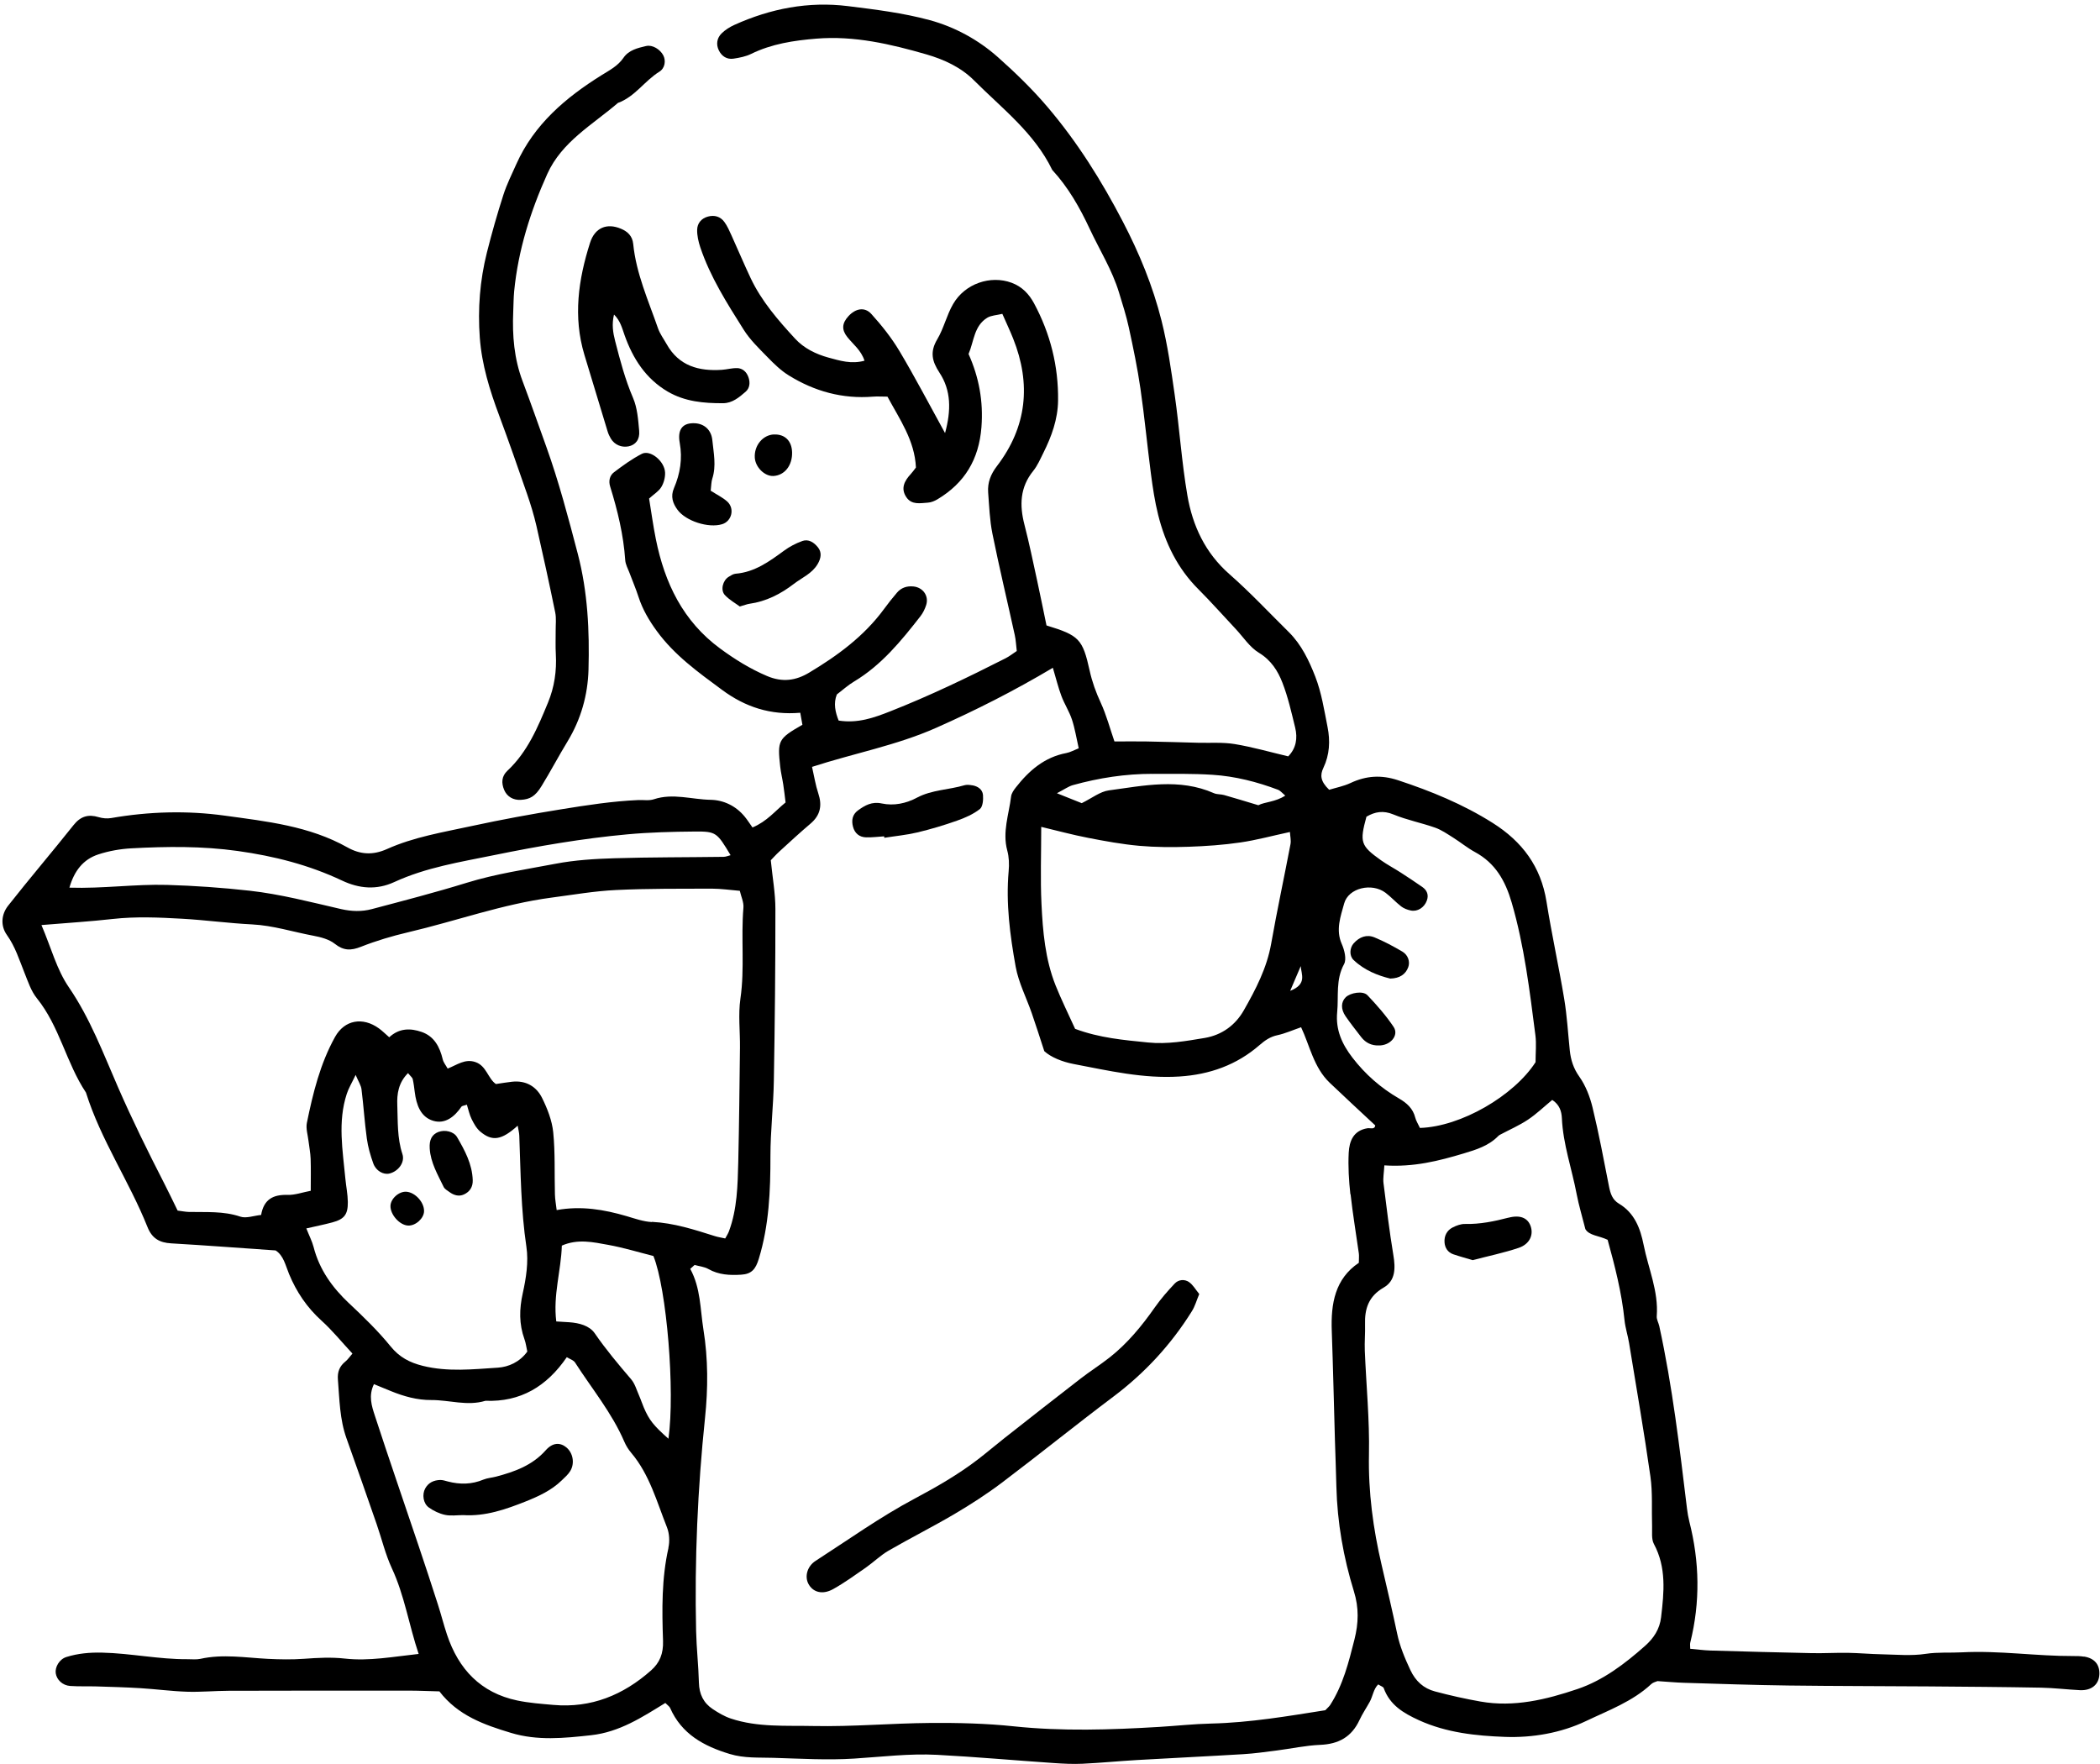 <svg width="419" height="352" viewBox="0 0 419 352" fill="none" xmlns="http://www.w3.org/2000/svg">
<path d="M415.78 330.54C415.1 330.43 414.4 330.41 413.71 330.42C406.28 330.45 398.9 329.29 391.45 329.68C389.05 329.81 386.67 329.61 384.23 329.98C381.37 330.42 378.38 330.13 375.45 330.07C373.22 330.03 370.99 329.82 368.76 329.78C366.34 329.74 363.93 329.89 361.51 329.84C354.77 329.7 348.04 329.52 341.3 329.32C339.94 329.28 338.59 329.09 337.24 328.97C337.24 328.41 337.17 328.05 337.25 327.73C339.26 319.66 339.11 311.61 337.06 303.58C336.85 302.74 336.71 301.88 336.6 301.03C335.12 288.84 333.69 276.63 331.07 264.61C330.92 263.93 330.51 263.26 330.56 262.61C330.94 257.63 328.88 253.1 327.94 248.37C327.29 245.11 326.13 242 323.02 240.16C321.69 239.37 321.31 238.12 321.03 236.7C320 231.44 319.01 226.16 317.75 220.96C317.23 218.82 316.38 216.61 315.12 214.83C313.94 213.17 313.41 211.49 313.21 209.58C312.85 206.14 312.66 202.67 312.09 199.26C311.01 192.78 309.59 186.36 308.56 179.88C307.44 172.89 303.73 167.92 297.82 164.19C291.91 160.46 285.56 157.86 278.96 155.68C275.61 154.57 272.59 154.76 269.46 156.23C268.09 156.87 266.57 157.16 265.2 157.58C263.4 155.85 263.38 154.61 264.05 153.2C265.29 150.6 265.43 147.83 264.88 145.07C264.21 141.68 263.67 138.19 262.43 135C261.19 131.82 259.68 128.63 257.16 126.13C253.23 122.25 249.44 118.19 245.29 114.55C240.46 110.31 237.95 104.9 236.91 98.84C235.77 92.2 235.34 85.44 234.38 78.77C233.67 73.82 232.98 68.87 231.75 63.97C230 57.03 227.34 50.58 224.05 44.25C219.8 36.07 214.95 28.33 208.99 21.33C205.97 17.78 202.59 14.5 199.11 11.41C195.19 7.93 190.51 5.38 185.51 4.02C180.2 2.58 174.66 1.9 169.18 1.22C161.3 0.24 153.74 1.71 146.52 4.97C145.6 5.39 144.69 5.96 143.97 6.67C143.04 7.59 142.84 8.85 143.42 10.04C143.99 11.22 145.04 11.91 146.38 11.7C147.56 11.52 148.8 11.28 149.86 10.76C153.98 8.74 158.39 8.08 162.88 7.71C170.44 7.09 177.7 8.79 184.84 10.85C188.29 11.85 191.72 13.41 194.33 16.03C199.93 21.64 206.38 26.52 209.95 33.91C213.15 37.38 215.44 41.42 217.43 45.68C219.4 49.9 221.91 53.87 223.27 58.37C223.97 60.68 224.72 62.99 225.23 65.35C226.11 69.4 226.96 73.47 227.55 77.57C228.37 83.22 228.9 88.9 229.64 94.56C230 97.3 230.41 100.05 231.08 102.73C232.48 108.33 234.93 113.39 239.08 117.54C241.64 120.1 244.05 122.83 246.53 125.47C248.06 127.1 249.34 129.13 251.18 130.24C253.62 131.72 254.96 133.85 255.88 136.23C257 139.11 257.68 142.17 258.42 145.19C258.93 147.3 258.61 149.31 257.03 150.91C253.42 150.06 249.92 149.05 246.36 148.46C243.99 148.07 241.52 148.26 239.1 148.2C235.65 148.11 232.2 148 228.76 147.94C226.69 147.9 224.62 147.94 222.36 147.94C221.46 145.35 220.76 142.67 219.61 140.18C218.66 138.12 217.91 136.06 217.42 133.84C216.01 127.46 215.3 126.78 208.8 124.79C208.19 121.87 207.59 118.84 206.93 115.82C206.12 112.1 205.35 108.36 204.4 104.68C203.4 100.81 203.5 97.24 206.15 93.96C207.01 92.9 207.56 91.59 208.18 90.35C209.82 87.07 211.06 83.64 211.11 79.94C211.2 73.06 209.57 66.57 206.31 60.51C205.31 58.66 203.93 57.19 201.82 56.41C197.66 54.88 192.55 56.55 190.17 60.66C188.88 62.88 188.31 65.51 187 67.71C185.53 70.19 185.93 72.04 187.45 74.36C189.78 77.89 189.8 81.87 188.56 86.41C185.35 80.59 182.55 75.22 179.46 70.04C177.88 67.39 175.92 64.93 173.85 62.64C172.51 61.17 170.69 61.55 169.29 63.08C167.99 64.49 167.89 65.78 169.06 67.25C170.21 68.7 171.8 69.85 172.49 71.97C169.86 72.69 167.59 71.97 165.3 71.35C162.76 70.65 160.41 69.49 158.64 67.57C155.25 63.89 151.95 60.09 149.78 55.51C148.45 52.7 147.25 49.83 145.96 46.99C145.53 46.05 145.12 45.08 144.51 44.26C143.72 43.2 142.55 42.86 141.26 43.21C139.94 43.56 139.13 44.55 139.1 45.83C139.07 46.99 139.35 48.21 139.72 49.33C141.71 55.26 145.06 60.51 148.36 65.75C149.63 67.78 151.42 69.5 153.11 71.23C154.42 72.58 155.81 73.94 157.39 74.91C162.51 78.08 168.1 79.63 174.18 79.14C175.02 79.07 175.87 79.14 177.07 79.14C179.49 83.64 182.51 87.88 182.75 93.28C182.37 93.77 182.08 94.2 181.73 94.57C180.46 95.94 179.65 97.45 180.85 99.22C181.91 100.78 183.62 100.39 185.14 100.29C185.79 100.25 186.48 99.96 187.05 99.62C192.48 96.37 195.32 91.66 195.82 85.24C196.22 80.06 195.33 75.27 193.25 70.63C194.34 68.09 194.33 65.02 196.98 63.4C197.77 62.92 198.84 62.9 199.99 62.62C200.78 64.43 201.52 65.97 202.15 67.56C205.77 76.63 204.89 85.18 198.91 93C197.66 94.63 197.02 96.29 197.16 98.25C197.37 101 197.47 103.79 198.01 106.48C199.38 113.25 200.99 119.96 202.47 126.71C202.69 127.7 202.73 128.72 202.87 129.89C202.08 130.41 201.41 130.95 200.66 131.33C193.12 135.16 185.5 138.83 177.62 141.93C174.4 143.2 171.15 144.37 167.33 143.77C166.66 142.09 166.26 140.33 166.97 138.56C168.19 137.63 169.23 136.68 170.41 135.98C175.87 132.71 179.8 127.89 183.63 122.98C184.15 122.32 184.55 121.5 184.8 120.7C185.37 118.88 184.13 117.18 182.22 117.01C180.92 116.89 179.8 117.27 178.96 118.26C178.06 119.31 177.2 120.4 176.38 121.52C172.4 126.94 167.12 130.81 161.44 134.21C158.79 135.8 156.12 136.19 153.04 134.88C149.65 133.44 146.63 131.56 143.69 129.4C136.26 123.94 132.62 116.32 130.86 107.58C130.32 104.91 129.96 102.2 129.51 99.47C130.46 98.61 131.42 98.04 131.94 97.19C132.45 96.36 132.74 95.25 132.7 94.28C132.59 91.99 129.74 89.68 128.06 90.55C126.1 91.56 124.27 92.89 122.5 94.23C121.65 94.87 121.39 95.96 121.74 97.07C123.23 101.88 124.41 106.74 124.75 111.79C124.81 112.62 125.27 113.43 125.58 114.25C126.18 115.87 126.87 117.46 127.4 119.1C128.21 121.6 129.5 123.79 131.05 125.91C134.58 130.75 139.32 134.14 144.06 137.64C148.73 141.1 153.78 142.72 159.67 142.21C159.84 143.14 159.98 143.93 160.1 144.61C155.27 147.38 155.09 147.72 155.67 152.96C155.8 154.16 156.1 155.35 156.28 156.54C156.46 157.71 156.59 158.89 156.74 160.11C154.64 161.81 153.06 163.87 150.14 165.1C149.59 164.33 149.13 163.6 148.58 162.93C146.83 160.8 144.39 159.63 141.79 159.58C138.03 159.52 134.27 158.21 130.47 159.47C129.52 159.79 128.4 159.59 127.37 159.63C122.2 159.85 117.09 160.65 111.99 161.47C106.02 162.43 100.09 163.52 94.17 164.8C88.42 166.05 82.59 166.99 77.2 169.41C74.36 170.68 71.85 170.5 69.29 169.06C61.71 164.8 53.2 163.89 44.86 162.74C37.35 161.7 29.73 161.91 22.19 163.22C21.38 163.36 20.47 163.28 19.68 163.04C17.61 162.42 16.08 162.86 14.68 164.62C10.38 170.03 5.89 175.28 1.62 180.71C0.26 182.44 0.06 184.71 1.39 186.57C3.04 188.88 3.84 191.5 4.87 194.06C5.58 195.82 6.19 197.74 7.36 199.18C11.9 204.81 13.21 212.08 17.15 217.99C20.12 227.45 25.78 235.68 29.43 244.83C30.34 247.11 31.84 247.95 34.17 248.08C41.06 248.48 47.95 249.01 54.99 249.49C56.6 250.52 56.96 252.48 57.68 254.21C59.16 257.78 61.25 260.88 64.15 263.5C66.31 265.45 68.16 267.75 70.32 270.07C69.79 270.68 69.42 271.24 68.93 271.64C67.75 272.59 67.3 273.71 67.42 275.26C67.74 279.21 67.77 283.19 69.14 287C71.18 292.69 73.17 298.39 75.15 304.1C76.17 307.04 76.89 310.12 78.19 312.92C80.7 318.31 81.57 324.14 83.53 330C78.44 330.55 73.68 331.46 68.86 330.93C66.09 330.62 63.39 330.77 60.65 330.97C58.25 331.14 55.83 331.1 53.43 330.98C48.95 330.75 44.47 329.98 39.98 330.98C39.15 331.16 38.26 331.04 37.4 331.05C31.7 331.09 26.09 329.87 20.39 329.74C17.92 329.68 15.56 329.89 13.25 330.61C11.83 331.05 10.95 332.63 11.12 333.85C11.31 335.15 12.47 336.28 14 336.39C15.73 336.51 17.46 336.43 19.2 336.48C22.14 336.57 25.08 336.65 28.02 336.83C31.12 337.02 34.21 337.44 37.31 337.54C40.07 337.63 42.84 337.36 45.61 337.35C57.57 337.32 69.53 337.31 81.48 337.32C83.54 337.32 85.61 337.42 87.67 337.47C91.37 342.3 96.61 344.14 101.95 345.75C107.22 347.35 112.53 346.81 117.91 346.22C123.62 345.6 128.17 342.59 132.75 339.78C133.24 340.28 133.57 340.48 133.7 340.77C136 346 140.44 348.4 145.6 349.96C148.48 350.84 151.41 350.64 154.33 350.73C159.7 350.89 165.09 351.22 170.43 350.88C175.94 350.53 181.44 349.84 186.96 350.13C194.74 350.54 202.5 351.24 210.27 351.77C212.17 351.9 214.08 352 215.97 351.91C219.6 351.74 223.22 351.38 226.84 351.17C233.91 350.76 240.98 350.43 248.05 350C250.28 349.87 252.5 349.55 254.71 349.27C257.62 348.9 260.51 348.26 263.42 348.14C267.09 347.99 269.69 346.55 271.25 343.19C271.83 341.94 272.61 340.79 273.28 339.58C273.91 338.45 274.03 337.02 274.98 336.08C275.55 336.44 275.99 336.56 276.08 336.81C277.31 340.2 279.98 341.79 283.12 343.23C288.62 345.73 294.53 346.34 300.29 346.55C305.73 346.75 311.44 345.78 316.45 343.39C320.93 341.25 325.73 339.5 329.48 336C329.83 335.67 330.39 335.56 330.71 335.42C332.61 335.54 334.33 335.71 336.06 335.76C342.98 335.97 349.9 336.21 356.83 336.3C366.18 336.42 375.54 336.41 384.89 336.48C392.34 336.54 399.79 336.59 407.23 336.73C409.82 336.78 412.41 337.1 415 337.23C417.34 337.34 418.81 336.07 418.88 334.02C418.94 332.09 417.88 330.85 415.81 330.52L415.78 330.54ZM266.8 201.96C267.11 198.74 266.47 195.48 268.17 192.37C268.71 191.39 268.25 189.56 267.72 188.36C266.46 185.52 267.49 182.84 268.19 180.27C269.04 177.15 273.71 176.07 276.45 178.13C277.55 178.96 278.48 180.01 279.58 180.86C280.1 181.26 280.8 181.52 281.45 181.66C282.81 181.96 284.18 181.09 284.69 179.68C285.1 178.56 284.73 177.63 283.78 176.97C282.37 175.99 280.94 175.04 279.5 174.11C278.2 173.27 276.81 172.54 275.55 171.65C271.46 168.74 271.25 168.05 272.64 162.95C274.35 161.95 276 161.67 278.01 162.5C280.7 163.61 283.6 164.17 286.35 165.14C287.63 165.59 288.79 166.41 289.96 167.14C291.42 168.06 292.77 169.18 294.28 170C298.36 172.21 300.34 175.71 301.62 180.09C304.15 188.77 305.2 197.67 306.35 206.56C306.57 208.26 306.38 210.01 306.38 211.93C302.07 218.62 291.51 224.8 283.31 225.05C282.93 224.23 282.54 223.64 282.38 223C281.92 221.17 280.7 220.08 279.13 219.17C275.5 217.07 272.4 214.35 269.84 211.02C267.78 208.34 266.46 205.49 266.8 201.95V201.96ZM259.53 192.76C259.62 194.4 260.86 196.35 257.42 197.7C258.38 195.46 258.95 194.11 259.53 192.76ZM257.37 165.99C257.42 166.86 257.63 167.69 257.48 168.45C256.22 175.06 254.8 181.65 253.63 188.28C252.77 193.15 250.54 197.43 248.16 201.6C246.51 204.5 243.85 206.51 240.35 207.1C236.61 207.72 232.9 208.39 229.05 208C224.23 207.51 219.42 207.11 214.51 205.28C213.14 202.26 211.76 199.47 210.61 196.6C208.54 191.39 208.06 185.85 207.8 180.33C207.56 175.35 207.75 170.35 207.75 164.98C210.91 165.73 213.98 166.57 217.1 167.17C220.48 167.83 223.88 168.45 227.31 168.76C230.57 169.05 233.88 169.06 237.16 168.95C240.61 168.83 244.08 168.59 247.49 168.09C250.72 167.62 253.88 166.75 257.38 166L257.37 165.99ZM229.98 154.41C233.96 154.41 237.96 154.33 241.93 154.59C246.43 154.88 250.8 155.99 255.03 157.59C255.44 157.75 255.75 158.16 256.44 158.74C254.46 160.04 252.33 159.99 251.07 160.66C248.46 159.88 246.36 159.23 244.24 158.63C243.58 158.44 242.82 158.53 242.21 158.26C235.29 155.21 228.23 156.76 221.24 157.7C219.49 157.94 217.88 159.24 215.83 160.25C214.68 159.79 213.12 159.17 210.88 158.27C212.38 157.49 213.18 156.9 214.07 156.65C219.27 155.21 224.56 154.39 229.96 154.4L229.98 154.41ZM19.63 170.47C21.74 169.78 24.02 169.38 26.24 169.26C33.3 168.88 40.32 168.8 47.42 169.79C54.71 170.81 61.63 172.57 68.24 175.69C71.69 177.32 75.16 177.61 78.67 175.99C85.01 173.07 91.8 172 98.57 170.62C107.39 168.82 116.23 167.29 125.18 166.47C129.65 166.06 134.16 165.95 138.65 165.91C142.89 165.88 143.05 166.1 145.77 170.63C145.28 170.75 144.83 170.96 144.37 170.96C137.12 171.06 129.87 171.02 122.63 171.24C118.69 171.36 114.7 171.6 110.84 172.34C104.92 173.47 98.94 174.34 93.14 176.13C86.87 178.07 80.52 179.71 74.18 181.39C72.18 181.92 70.17 181.86 68.08 181.39C62.03 180 55.98 178.41 49.83 177.72C44.38 177.11 38.86 176.72 33.32 176.56C26.93 176.38 20.61 177.32 13.85 177.11C14.8 173.8 16.57 171.47 19.63 170.47ZM69.65 260.05C66.3 256.89 63.73 253.33 62.57 248.81C62.27 247.66 61.71 246.59 61.12 245.1C62.99 244.67 64.66 244.34 66.3 243.9C68.69 243.26 69.43 242.33 69.4 239.82C69.38 238.27 69.06 236.73 68.91 235.18C68.38 229.52 67.35 223.84 69.2 218.22C69.56 217.12 70.18 216.11 70.96 214.47C71.54 215.84 72.04 216.57 72.13 217.35C72.54 220.61 72.74 223.9 73.19 227.15C73.42 228.84 73.9 230.52 74.48 232.13C75.02 233.63 76.5 234.43 77.69 234.15C79.43 233.74 80.85 231.95 80.29 230.26C79.23 227.05 79.39 223.77 79.27 220.51C79.18 218.29 79.48 216.04 81.41 214.11C81.95 214.78 82.29 215.01 82.35 215.31C82.54 216.15 82.64 217.02 82.75 217.87C83.07 220.4 83.89 222.87 86.45 223.63C88.82 224.33 90.7 222.81 92.06 220.82C92.2 220.62 92.61 220.61 93.15 220.41C93.46 221.39 93.66 222.39 94.1 223.28C94.55 224.19 95.08 225.16 95.84 225.79C98.22 227.79 100.08 227.5 103.29 224.6C103.43 225.42 103.59 226 103.61 226.58C103.89 233.99 103.93 241.39 105.03 248.77C105.48 251.77 104.97 255.03 104.3 258.04C103.6 261.21 103.55 264.17 104.64 267.2C104.93 267.99 105.02 268.85 105.21 269.67C103.68 271.79 101.44 272.74 99.35 272.88C94.37 273.2 89.35 273.76 84.36 272.52C81.74 271.87 79.69 270.8 77.92 268.62C75.43 265.55 72.54 262.76 69.65 260.04V260.05ZM133.38 308.82C131.99 314.95 132.08 321.18 132.29 327.37C132.38 329.95 131.62 331.77 129.9 333.29C124.36 338.2 117.95 340.84 110.42 340.17C108.01 339.96 105.57 339.78 103.21 339.29C95.92 337.76 91.49 333.05 89.19 326.16C88.53 324.19 88.03 322.17 87.39 320.19C86.13 316.26 84.84 312.33 83.52 308.42C80.61 299.75 77.61 291.11 74.78 282.42C74.17 280.54 73.48 278.5 74.61 276.17C75.83 276.67 76.92 277.12 78 277.56C80.58 278.61 83.24 279.36 86.05 279.34C89.65 279.32 93.24 280.6 96.86 279.49C103.84 279.76 109.06 276.66 113.09 270.79C113.7 271.17 114.43 271.38 114.74 271.86C118.09 277.08 122.09 281.89 124.57 287.66C124.91 288.45 125.38 289.21 125.93 289.86C129.61 294.2 131.04 299.63 133.08 304.75C133.56 305.96 133.65 307.53 133.36 308.81L133.38 308.82ZM133.37 287.06C130.39 284.42 129.53 283.34 128.46 280.85C128.12 280.06 127.86 279.23 127.51 278.44C127.02 277.34 126.69 276.09 125.93 275.2C123.39 272.23 120.89 269.26 118.67 266.03C117.61 264.49 115.55 263.96 113.59 263.82C112.77 263.76 111.96 263.72 110.99 263.66C110.33 258.38 111.95 253.54 112.1 248.53C115.28 247.13 118.36 247.84 121.35 248.38C124.39 248.93 127.36 249.84 130.37 250.6C133.03 257.14 134.71 277.57 133.37 287.06ZM130.06 243.83C128.37 243.74 126.68 243.14 125.03 242.65C120.52 241.33 115.96 240.55 111.07 241.44C110.94 240.31 110.74 239.31 110.72 238.29C110.61 234.16 110.79 230.01 110.38 225.91C110.14 223.57 109.22 221.21 108.16 219.07C107.01 216.75 104.9 215.53 102.16 215.83C101.14 215.94 100.13 216.12 98.94 216.29C97.34 215.17 97.06 212.66 94.86 211.91C92.79 211.2 91.23 212.45 89.32 213.21C88.95 212.54 88.49 212 88.34 211.38C87.75 208.89 86.64 206.76 84.11 205.89C81.93 205.14 79.68 205.09 77.66 206.96C76.87 206.27 76.28 205.68 75.62 205.2C72.37 202.84 68.74 203.49 66.85 206.89C63.88 212.23 62.44 218.11 61.23 224.03C61 225.16 61.41 226.42 61.55 227.62C61.69 228.82 61.94 230.02 61.98 231.22C62.05 233.27 62 235.32 62 237.59C60.35 237.9 58.84 238.46 57.36 238.41C54.54 238.33 52.64 239.26 52.1 242.41C50.62 242.56 49.13 243.14 47.96 242.75C44.56 241.6 41.12 241.89 37.67 241.81C36.99 241.79 36.31 241.65 35.44 241.54C34.54 239.72 33.68 237.88 32.75 236.08C29.52 229.78 26.39 223.44 23.55 216.93C20.6 210.17 17.98 203.18 13.75 197C11.3 193.43 10.25 189.2 8.27 184.57C13.56 184.13 18.02 183.86 22.46 183.36C27.1 182.84 31.72 183.05 36.34 183.31C41 183.57 45.63 184.21 50.29 184.44C54.47 184.65 58.42 185.93 62.48 186.69C63.98 186.97 65.65 187.4 66.8 188.31C68.56 189.71 70.03 189.69 72.03 188.9C75.07 187.7 78.24 186.76 81.43 186.01C91 183.77 100.29 180.38 110.08 179.09C114.36 178.53 118.63 177.78 122.92 177.58C129.31 177.27 135.72 177.33 142.12 177.31C143.84 177.31 145.55 177.57 147.61 177.74C147.87 178.89 148.43 180.03 148.33 181.12C147.82 187.15 148.61 193.21 147.73 199.25C147.27 202.45 147.68 205.78 147.64 209.05C147.55 216.65 147.48 224.25 147.3 231.85C147.18 236.52 147.1 241.21 145.44 245.68C145.27 246.14 144.98 246.57 144.7 247.1C143.98 246.94 143.3 246.84 142.65 246.64C138.54 245.34 134.45 244.01 130.07 243.79L130.06 243.83ZM269.47 238.26C269.9 242.21 270.57 246.14 271.12 250.08C271.19 250.58 271.12 251.11 271.12 251.96C266.36 255.15 265.52 260.12 265.72 265.55C265.98 272.8 266.14 280.06 266.35 287.32C266.44 290.42 266.57 293.52 266.64 296.62C266.82 303.75 268.04 310.73 270.14 317.52C271.15 320.78 271.08 323.82 270.24 327.14C269.09 331.69 267.97 336.19 265.4 340.19C265.22 340.47 264.94 340.7 264.43 341.23C257.07 342.39 249.44 343.71 241.64 343.89C238.19 343.97 234.74 344.35 231.29 344.56C221.61 345.14 211.94 345.46 202.25 344.44C196.75 343.86 191.18 343.73 185.64 343.77C177.86 343.83 170.08 344.54 162.31 344.38C156.81 344.26 151.18 344.68 145.82 342.89C144.55 342.47 143.34 341.75 142.22 341.01C140.36 339.78 139.51 338.02 139.45 335.74C139.36 332.29 138.97 328.86 138.89 325.41C138.57 311.2 139.2 297.03 140.67 282.89C141.28 277.05 141.3 271.14 140.35 265.27C139.7 261.19 139.81 256.99 137.72 253.17C138.01 252.91 138.3 252.65 138.59 252.39C139.51 252.65 140.53 252.74 141.34 253.2C143.41 254.38 145.64 254.47 147.89 254.33C149.97 254.2 150.77 253.23 151.4 251.16C153.45 244.45 153.73 237.58 153.72 230.63C153.72 225.63 154.32 220.63 154.4 215.63C154.6 204.2 154.72 192.77 154.71 181.34C154.71 178.28 154.15 175.22 153.79 171.64C154.12 171.31 154.79 170.55 155.53 169.87C157.57 168 159.61 166.12 161.72 164.33C163.71 162.64 164.07 160.68 163.26 158.27C162.72 156.65 162.46 154.94 162.02 153.01C170.4 150.29 178.86 148.73 186.78 145.22C194.65 141.73 202.29 137.87 210.07 133.24C210.71 135.39 211.14 137.16 211.77 138.85C212.37 140.46 213.34 141.94 213.88 143.57C214.47 145.35 214.76 147.22 215.23 149.3C214.29 149.67 213.55 150.1 212.76 150.25C208.4 151.07 205.32 153.75 202.7 157.09C202.28 157.62 201.82 158.27 201.74 158.9C201.31 162.48 199.97 165.98 200.97 169.69C201.33 171 201.38 172.45 201.25 173.82C200.68 180.25 201.52 186.6 202.65 192.88C203.23 196.07 204.8 199.08 205.87 202.18C206.66 204.45 207.38 206.73 208.36 209.73C209.64 210.91 211.88 211.85 214.24 212.3C221.2 213.63 228.14 215.25 235.31 214.79C241.32 214.41 246.75 212.5 251.33 208.5C252.4 207.57 253.46 206.84 254.9 206.54C256.39 206.22 257.81 205.58 259.6 204.96C261.32 208.58 262.11 212.98 265.3 216.03C268.27 218.87 271.3 221.65 274.4 224.55C274.28 225.44 273.37 225.03 272.85 225.11C270.02 225.56 269.22 227.7 269.1 230C268.96 232.75 269.13 235.54 269.43 238.28L269.47 238.26ZM331.43 322.66C331.15 325.05 329.97 326.85 328.22 328.4C324.18 331.98 319.84 335.28 314.75 337C308.54 339.1 302.09 340.68 295.4 339.5C292.34 338.96 289.31 338.28 286.31 337.48C284.04 336.88 282.45 335.44 281.4 333.21C280.29 330.84 279.3 328.49 278.76 325.92C277.8 321.35 276.73 316.81 275.67 312.26C273.97 305 272.99 297.7 273.14 290.18C273.28 283.29 272.59 276.39 272.31 269.49C272.24 267.76 272.41 266.02 272.36 264.29C272.26 261.14 273.05 258.65 276.06 256.91C278.46 255.53 278.44 253.01 278.01 250.43C277.22 245.66 276.64 240.85 276.04 236.05C275.92 235.06 276.13 234.04 276.21 232.52C282.08 232.91 287.1 231.62 292.07 230.13C294.54 229.39 297.06 228.61 298.95 226.65C299.07 226.53 299.23 226.44 299.38 226.36C301.21 225.39 303.14 224.55 304.85 223.41C306.55 222.28 308.04 220.84 309.71 219.46C311.15 220.41 311.56 221.7 311.63 223.07C311.86 228.3 313.63 233.22 314.59 238.3C315.01 240.5 315.67 242.65 316.32 245.24C317.09 246.54 319.01 246.53 320.76 247.37C322.19 252.55 323.57 257.88 324.13 263.41C324.29 264.95 324.79 266.44 325.04 267.97C326.49 276.85 328.04 285.72 329.3 294.62C329.76 297.86 329.52 301.19 329.63 304.48C329.67 305.68 329.47 307.08 329.99 308.05C332.51 312.75 332.02 317.67 331.43 322.64V322.66Z" fill="black"/>
<path d="M128.91 9.18C127.23 9.58 125.45 9.99 124.4 11.53C123.27 13.18 121.6 14.02 119.98 15.03C112.85 19.49 106.57 24.81 103.03 32.72C102.12 34.76 101.11 36.78 100.43 38.9C99.21 42.69 98.121 46.52 97.15 50.38C95.751 55.95 95.31 61.6 95.73 67.35C96.13 72.78 97.71 77.85 99.591 82.89C101.52 88.07 103.34 93.29 105.15 98.52C105.88 100.64 106.54 102.79 107.04 104.97C108.35 110.7 109.6 116.44 110.78 122.2C111.02 123.37 110.86 124.62 110.87 125.83C110.88 127.39 110.81 128.95 110.9 130.51C111.09 133.86 110.62 137.08 109.34 140.18C107.31 145.11 105.25 150.03 101.24 153.78C100.07 154.88 100.01 156.21 100.59 157.6C101.16 158.96 102.42 159.68 103.92 159.59C105.73 159.48 106.78 158.91 108.04 156.86C109.85 153.92 111.45 150.86 113.25 147.91C115.92 143.51 117.28 138.66 117.42 133.63C117.63 125.86 117.28 118.14 115.28 110.49C113.4 103.32 111.52 96.17 109.02 89.19C107.44 84.8 105.9 80.39 104.26 76.03C102.58 71.57 102.2 66.95 102.4 62.24C102.46 60.86 102.46 59.47 102.59 58.09C103.39 49.91 105.84 42.17 109.19 34.72C112.1 28.26 118.23 24.89 123.3 20.53C126.68 19.31 128.6 16.14 131.55 14.31C132.7 13.6 132.88 12.09 132.35 11.06C131.72 9.84 130.17 8.89 128.94 9.18H128.91Z" fill="black"/>
<path d="M147.07 73.45C146.05 73.42 145.03 73.72 144.01 73.79C139.42 74.09 135.46 73.02 133.02 68.68C132.43 67.63 131.68 66.63 131.29 65.51C129.37 59.98 126.93 54.59 126.34 48.67C126.18 47.09 125.23 46.19 123.88 45.63C121.07 44.45 118.69 45.43 117.73 48.44C115.39 55.77 114.32 63.21 116.6 70.79C118.14 75.9 119.68 81 121.24 86.1C121.39 86.59 121.61 87.06 121.87 87.5C122.62 88.75 124.01 89.34 125.41 89.06C126.78 88.78 127.69 87.73 127.53 85.96C127.33 83.74 127.17 81.4 126.31 79.4C124.73 75.72 123.73 71.91 122.74 68.06C122.3 66.36 122.04 64.7 122.51 62.76C123.77 63.99 124.11 65.44 124.62 66.88C126.27 71.54 128.85 75.57 133.24 78.14C136.64 80.13 140.43 80.47 144.26 80.45C146.11 80.45 147.49 79.27 148.78 78.15C149.6 77.44 149.71 76.32 149.33 75.26C148.96 74.2 148.17 73.47 147.05 73.44L147.07 73.45Z" fill="black"/>
<path d="M141.8 97.91C141.93 96.84 141.91 96.13 142.12 95.5C142.95 92.94 142.38 90.38 142.13 87.84C141.9 85.48 140.12 84.22 137.81 84.47C136.06 84.66 135.18 85.89 135.62 88.34C136.2 91.53 135.71 94.51 134.47 97.4C133.76 99.06 134.23 100.43 135.19 101.73C136.85 103.98 141.37 105.42 144.08 104.59C146.03 104 146.64 101.42 145.07 100.04C144.19 99.26 143.09 98.73 141.79 97.9L141.8 97.91Z" fill="black"/>
<path d="M160.05 107.96C158.78 108.41 157.53 109.07 156.44 109.87C153.5 112.02 150.59 114.16 146.77 114.47C146.29 114.51 145.81 114.83 145.37 115.1C144.21 115.82 143.71 117.74 144.63 118.73C145.53 119.69 146.73 120.36 147.61 121.01C148.54 120.75 149.03 120.54 149.53 120.47C152.87 120 155.76 118.52 158.39 116.5C160.02 115.25 162.01 114.45 163.13 112.56C163.87 111.32 163.97 110.17 163.2 109.21C162.39 108.2 161.32 107.5 160.05 107.95V107.96Z" fill="black"/>
<path d="M154.45 86.68C152.21 86.76 150.45 88.88 150.6 91.32C150.72 93.24 152.58 95.06 154.32 94.97C156.56 94.85 158.13 92.84 158.04 90.2C157.96 87.95 156.59 86.61 154.45 86.69V86.68Z" fill="black"/>
<path d="M237.27 255.82C236.37 255.19 235.16 255.28 234.39 256.09C232.97 257.59 231.6 259.17 230.41 260.86C227.81 264.57 224.96 268.04 221.39 270.85C219.5 272.34 217.44 273.63 215.54 275.11C210.48 279.02 205.45 282.97 200.43 286.92C198.67 288.3 196.97 289.76 195.19 291.13C191.21 294.19 186.91 296.66 182.46 299.03C175.62 302.67 169.26 307.22 162.73 311.43C161.07 312.5 160.53 314.49 161.27 315.96C162.15 317.69 164.08 318.26 166.22 317.07C168.48 315.81 170.59 314.28 172.72 312.8C174.28 311.71 175.66 310.34 177.29 309.39C181.63 306.88 186.12 304.63 190.43 302.09C193.7 300.16 196.91 298.09 199.93 295.81C207.38 290.18 214.65 284.3 222.11 278.69C228.42 273.95 233.66 268.28 237.82 261.6C238.44 260.61 238.75 259.44 239.28 258.19C238.55 257.3 238.04 256.37 237.27 255.83V255.82Z" fill="black"/>
<path d="M193.98 156.69C193.48 156.61 192.91 156.53 192.44 156.67C189.31 157.6 185.94 157.57 182.96 159.15C180.77 160.32 178.34 160.82 175.93 160.31C173.97 159.89 172.59 160.67 171.18 161.7C170.05 162.53 169.87 163.69 170.19 164.94C170.53 166.25 171.45 167.03 172.79 167.07C173.99 167.11 175.2 166.94 176.4 166.87C176.42 166.97 176.43 167.06 176.45 167.16C178.65 166.81 180.88 166.6 183.03 166.09C185.71 165.45 188.35 164.66 190.95 163.74C192.55 163.18 194.18 162.46 195.5 161.43C196.1 160.96 196.21 159.56 196.13 158.61C196.03 157.5 195.09 156.87 193.98 156.68V156.69Z" fill="black"/>
<path d="M300.99 242.95C298.13 243.69 295.28 244.28 292.3 244.21C291.49 244.19 290.6 244.52 289.85 244.9C288.67 245.49 288.12 246.62 288.22 247.9C288.3 248.97 288.87 249.88 289.97 250.26C291.26 250.7 292.58 251.05 293.83 251.43C297 250.6 300.05 249.97 302.98 248.99C305.22 248.25 306.05 246.35 305.36 244.54C304.77 243.01 303.31 242.35 300.98 242.96L300.99 242.95Z" fill="black"/>
<path d="M113.02 288.8C111.76 287.77 110.29 287.78 108.88 289.37C106.2 292.39 102.69 293.64 98.99 294.62C98.16 294.84 97.26 294.89 96.47 295.21C94.13 296.19 91.77 296.22 89.35 295.59C88.85 295.46 88.33 295.28 87.83 295.29C86.56 295.33 85.47 295.81 84.83 297C84.19 298.18 84.43 299.97 85.56 300.78C86.51 301.46 87.66 302.01 88.79 302.25C89.95 302.5 91.2 302.3 92.41 302.3C96.85 302.58 100.91 301.16 104.95 299.55C107.54 298.51 110.04 297.35 112.07 295.38C112.68 294.78 113.36 294.21 113.79 293.49C114.72 291.93 114.31 289.86 113 288.79L113.02 288.8Z" fill="black"/>
<path d="M272.82 198.56C271.94 197.63 269.42 198.07 268.49 198.99C267.56 199.92 267.49 201.33 268.47 202.76C269.45 204.19 270.53 205.54 271.58 206.91C272.49 208.1 273.71 208.63 275.06 208.59C277.41 208.66 279.17 206.57 278.07 204.91C276.55 202.63 274.71 200.54 272.82 198.55V198.56Z" fill="black"/>
<path d="M279.79 189.86C278.01 188.81 276.17 187.83 274.27 187.04C272.68 186.38 271.23 186.94 270.08 188.23C269.28 189.14 269.19 190.69 270.06 191.53C272.23 193.61 274.93 194.65 277.39 195.25C279.31 195.2 280.47 194.37 280.98 192.97C281.37 191.9 280.97 190.55 279.78 189.85L279.79 189.86Z" fill="black"/>
<path d="M87.52 225.83C86.19 226.34 85.62 227.38 85.74 229.17C85.92 231.99 87.34 234.36 88.52 236.82C88.72 237.24 89.25 237.53 89.66 237.83C90.53 238.47 91.53 238.79 92.55 238.33C93.74 237.79 94.37 236.81 94.32 235.46C94.22 232.26 92.74 229.54 91.2 226.89C90.52 225.72 88.72 225.38 87.52 225.84V225.83Z" fill="black"/>
<path d="M81.091 237.78C79.621 237.67 77.95 239.15 77.91 240.6C77.86 242.35 79.74 244.45 81.42 244.53C82.92 244.6 84.58 243.1 84.61 241.67C84.65 239.89 82.85 237.91 81.091 237.78Z" fill="black"/>
</svg>
